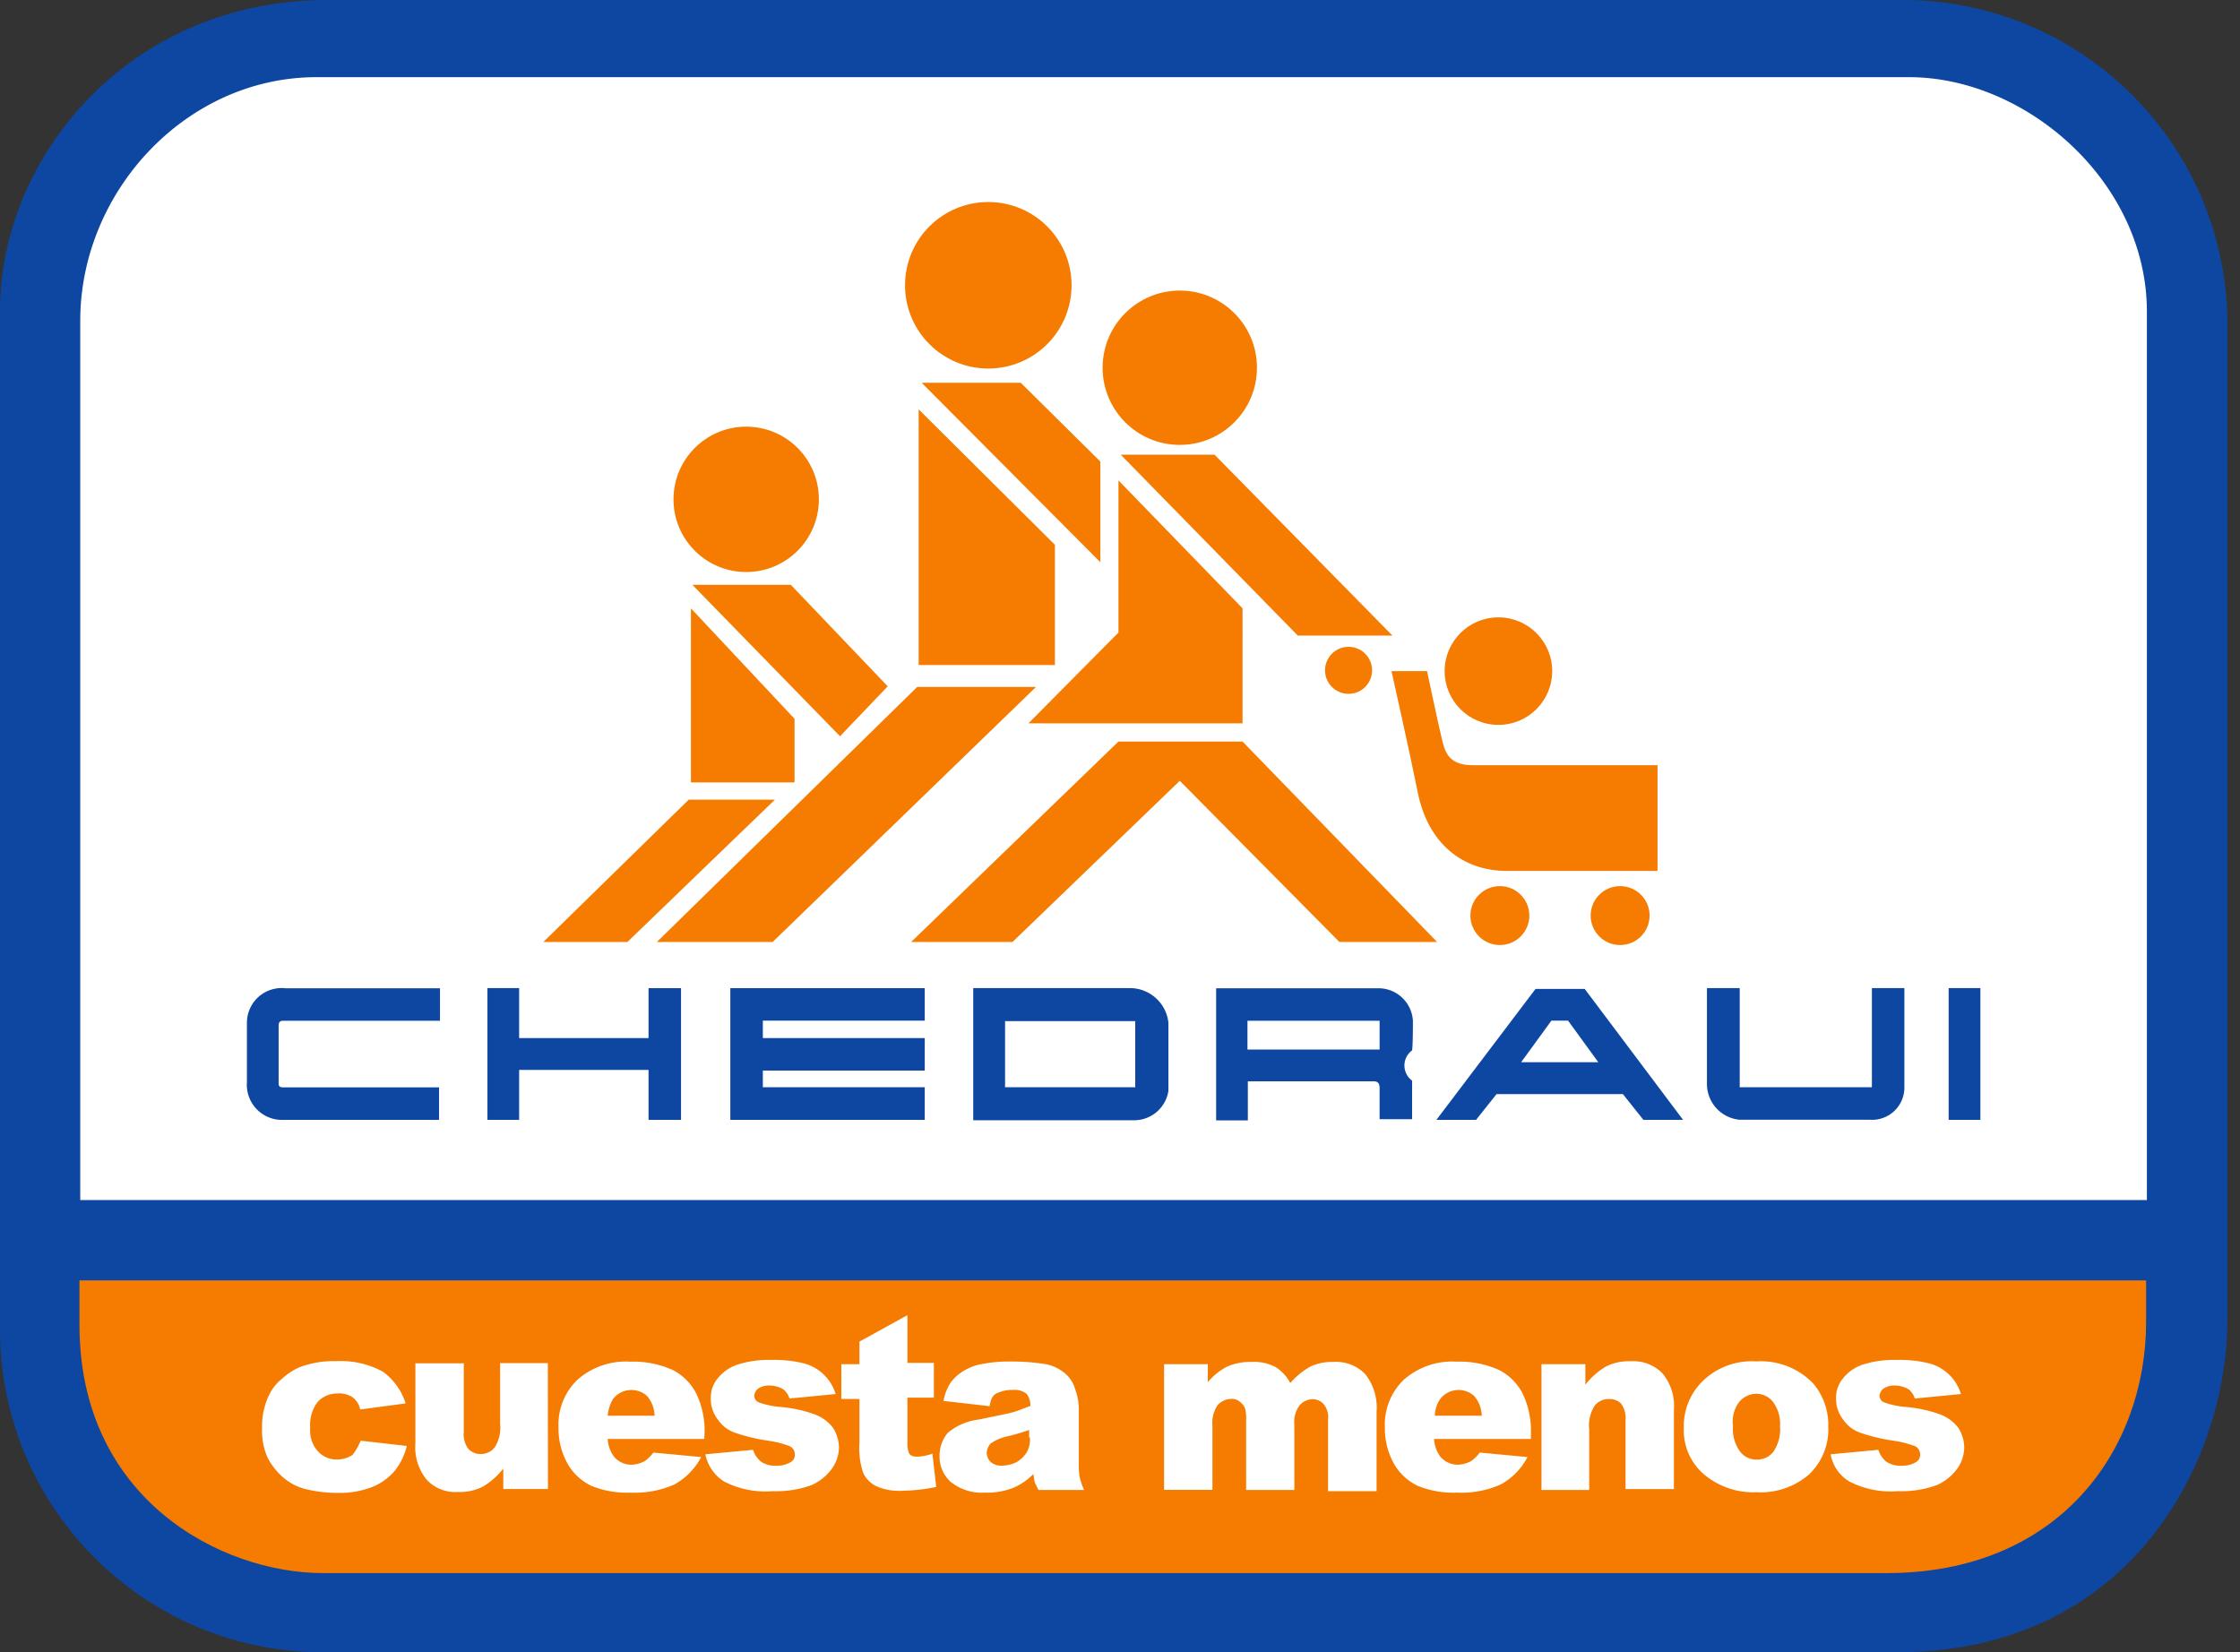 <?xml version="1.0" encoding="UTF-8"?>
<svg xmlns="http://www.w3.org/2000/svg" width="122" height="90" viewBox="0 0 122 90">
  <rect x="0" y="0" width="122" height="90" fill="#333333" stroke="none"/>
  <g fill-rule="nonzero" fill="none">
    <path d="M.002 72.128V16.9C.002 8.66 6.927 0 17.846 0h86.185c9.368.219 16.941 7.701 17.274 17.066v54.94c0 7.298-5.038 17.994-17.994 17.994H17.27C7.57 89.827-.158 81.829.002 72.128z" fill="#0D47A1"></path>
    <path d="M4.328 69.738v2.433c0 9.48 7.709 13.518 13.273 13.518h85.149c9.479 0 14.136-6.802 14.136-13.676v-2.267H4.328v-.008z" fill="#F57C00"></path>
    <path d="M116.929 65.405V16.98c0-7.046-6.55-12.776-12.956-12.776h-86.74c-7.089 0-12.862 6.226-12.862 13.273v47.893H116.93v.036zM19.645 78.476l2.512.288a3.49 3.49 0 0 1-.662 1.36 3.196 3.196 0 0 1-1.195.864 4.815 4.815 0 0 1-1.857.332 7.327 7.327 0 0 1-1.814-.21 2.973 2.973 0 0 1-1.238-.661 3.548 3.548 0 0 1-.828-1.073 3.599 3.599 0 0 1-.288-1.605 3.88 3.88 0 0 1 .375-1.77c.168-.354.414-.664.72-.907.28-.258.6-.468.95-.62a5.197 5.197 0 0 1 1.979-.33c.889-.05 1.774.15 2.555.575a3.361 3.361 0 0 1 1.238 1.728l-2.476.33a1.08 1.08 0 0 0-.41-.661 1.296 1.296 0 0 0-.828-.21 1.44 1.44 0 0 0-1.072.454c-.306.401-.452.901-.41 1.404-.045.465.103.928.41 1.281.26.295.636.46 1.029.454.306.006.607-.079.864-.245.182-.238.333-.5.446-.778zM29.844 81.11h-2.433v-1.115a4.01 4.01 0 0 1-1.115.986c-.422.21-.89.31-1.36.288a2.116 2.116 0 0 1-1.692-.662 2.778 2.778 0 0 1-.62-1.98V74.26h2.635v3.75c-.032.322.055.644.245.907a.9.9 0 0 0 .662.287.957.957 0 0 0 .785-.374c.236-.383.337-.834.288-1.281v-3.297h2.598l.007 6.86zM33.097 77.116c.028-.32.126-.63.288-.907a1.267 1.267 0 0 1 1.857-.165c.255.3.4.678.41 1.072h-2.555zm5.276.95a4.657 4.657 0 0 0-.453-2.16c-.282-.55-.73-.999-1.281-1.28a5.218 5.218 0 0 0-2.31-.454 3.98 3.98 0 0 0-2.88.986 3.383 3.383 0 0 0-1.03 2.599 3.916 3.916 0 0 0 .498 1.98c.296.518.743.934 1.28 1.194a5.132 5.132 0 0 0 2.16.374 5.233 5.233 0 0 0 2.39-.453 3.599 3.599 0 0 0 1.44-1.483l-2.6-.245c-.129.172-.281.324-.453.454a1.677 1.677 0 0 1-.72.208c-.38.007-.743-.16-.985-.453a1.828 1.828 0 0 1-.332-.95h5.262l.014-.317zM38.417 79.218l2.598-.245c.08.262.238.493.453.662.236.144.509.216.785.209.29.011.577-.061.828-.209a.453.453 0 0 0 .208-.41.482.482 0 0 0-.288-.453 5.47 5.47 0 0 0-1.115-.288 9.782 9.782 0 0 1-1.893-.454 1.879 1.879 0 0 1-.907-.72 1.807 1.807 0 0 1-.374-1.115 1.655 1.655 0 0 1 .41-1.152c.28-.338.653-.588 1.072-.72a5.593 5.593 0 0 1 1.857-.244 6.413 6.413 0 0 1 1.814.208c.79.24 1.41.858 1.648 1.649l-2.512.244a1.05 1.05 0 0 0-.33-.496 1.44 1.44 0 0 0-.72-.209 1.044 1.044 0 0 0-.663.166.569.569 0 0 0-.208.374.396.396 0 0 0 .244.374c.36.128.735.21 1.116.245a7.313 7.313 0 0 1 1.936.41c.389.145.73.394.986.72.209.32.323.691.331 1.072a2.023 2.023 0 0 1-.374 1.152c-.285.395-.67.708-1.115.907a5.593 5.593 0 0 1-2.102.331 4.923 4.923 0 0 1-2.678-.533 2.289 2.289 0 0 1-1.007-1.475zM49.422 71.639v2.598h1.44v1.893h-1.44v2.433c-.01.195.016.39.079.576.08.165.245.208.453.208.284-.01.563-.065.828-.165l.209 1.814a9.782 9.782 0 0 1-1.814.208 3.124 3.124 0 0 1-1.44-.244 1.533 1.533 0 0 1-.72-.72 4.196 4.196 0 0 1-.208-1.648v-2.39h-.986v-1.893h.986v-1.23l2.613-1.44zM56.094 78.31a1.44 1.44 0 0 1-.165.785 1.655 1.655 0 0 1-.533.533c-.256.132-.54.204-.828.209a.857.857 0 0 1-.619-.209.72.72 0 0 1-.209-.497.857.857 0 0 1 .21-.496c.295-.205.631-.344.985-.41.378-.092.75-.202 1.116-.332v.41l.043.008zm-1.857-2.389a1.9 1.9 0 0 1 .95-.208c.258-.025.515.05.72.208.15.187.224.424.209.662-.331.123-.62.245-.907.332-.288.086-.95.208-1.893.41a3.232 3.232 0 0 0-1.692.72 1.936 1.936 0 0 0-.453 1.28 1.843 1.843 0 0 0 .619 1.404 2.7 2.7 0 0 0 1.857.576c.55.02 1.097-.079 1.605-.288.384-.176.732-.42 1.03-.72.042.21.042.332.078.454.061.141.13.278.21.41h2.475a3.599 3.599 0 0 1-.245-.72 3.786 3.786 0 0 1-.043-.72v-3.044a3.268 3.268 0 0 0-.208-1.03 1.699 1.699 0 0 0-.533-.827 2.282 2.282 0 0 0-1.195-.533 11.783 11.783 0 0 0-1.893-.122 6.946 6.946 0 0 0-1.36.122c-.347.048-.681.16-.986.332-.305.163-.573.389-.785.662-.207.31-.347.661-.41 1.029l2.512.288c.057-.389.18-.598.345-.677h-.007zM63.306 74.309h2.476v.986c.293-.36.658-.654 1.073-.864a3.138 3.138 0 0 1 1.317-.244c.457-.027.913.073 1.317.288.332.215.602.512.785.863a3.973 3.973 0 0 1 1.115-.907 2.75 2.75 0 0 1 1.238-.244 2.21 2.21 0 0 1 1.728.662c.459.583.68 1.319.619 2.058v4.319h-2.642V77.31c.03-.251-.03-.506-.165-.72a.792.792 0 0 0-.663-.374.964.964 0 0 0-.72.332c-.227.308-.33.69-.287 1.072v3.541H67.87v-3.764a2.375 2.375 0 0 0-.044-.62.756.756 0 0 0-.288-.41.655.655 0 0 0-.496-.165 1.03 1.03 0 0 0-.72.331 1.713 1.713 0 0 0-.288 1.116v3.505H63.4v-6.845h-.094zM78.148 77.116c.007-.324.107-.638.288-.907a1.267 1.267 0 0 1 1.857-.165c.255.3.4.678.41 1.072h-2.555zm5.233.95a4.657 4.657 0 0 0-.454-2.16c-.282-.55-.73-.999-1.281-1.28a5.218 5.218 0 0 0-2.31-.454 3.98 3.98 0 0 0-2.88.986 3.383 3.383 0 0 0-1.029 2.599 3.916 3.916 0 0 0 .497 1.98c.296.518.743.934 1.28 1.194a5.132 5.132 0 0 0 2.16.374 5.233 5.233 0 0 0 2.39-.453 3.599 3.599 0 0 0 1.44-1.483l-2.599-.245c-.13.172-.282.324-.453.454a1.677 1.677 0 0 1-.72.208c-.38.007-.744-.16-.986-.453a1.828 1.828 0 0 1-.331-.95h5.276v-.317zM83.913 74.309h2.433v1.116a4.01 4.01 0 0 1 1.116-.986c.421-.21.89-.31 1.36-.288a2.21 2.21 0 0 1 1.727.662c.455.555.676 1.264.62 1.98v4.318h-2.635v-3.75a1.324 1.324 0 0 0-.245-.907.87.87 0 0 0-.662-.245.957.957 0 0 0-.784.374 2.015 2.015 0 0 0-.288 1.282v3.296h-2.599v-6.845l-.043-.007zM94.717 76.375a1.23 1.23 0 0 1 .95-.454c.356.003.691.17.907.454.275.382.407.848.374 1.317a2.16 2.16 0 0 1-.374 1.403 1.116 1.116 0 0 1-.907.41 1.094 1.094 0 0 1-.907-.453 2.066 2.066 0 0 1-.374-1.36 1.807 1.807 0 0 1 .33-1.317zm-1.728 4.08a4.16 4.16 0 0 0 2.678.829 4.016 4.016 0 0 0 2.88-.986 3.383 3.383 0 0 0 1.028-2.599 3.47 3.47 0 0 0-.827-2.346 3.944 3.944 0 0 0-3.088-1.195 3.83 3.83 0 0 0-2.88 1.03 3.419 3.419 0 0 0-1.072 2.598 3.145 3.145 0 0 0 1.274 2.663l.007.007zM99.705 79.218l2.598-.245c.08.262.239.493.454.662.236.144.508.216.784.209.29.011.578-.061.828-.209a.453.453 0 0 0 .209-.41.482.482 0 0 0-.288-.453 5.47 5.47 0 0 0-1.116-.288 9.782 9.782 0 0 1-1.893-.454 1.879 1.879 0 0 1-.907-.72 1.807 1.807 0 0 1-.374-1.115 1.655 1.655 0 0 1 .41-1.152c.281-.338.653-.588 1.073-.72a5.593 5.593 0 0 1 1.857-.244 6.413 6.413 0 0 1 1.814.208c.79.24 1.409.858 1.648 1.649l-2.512.244a1.05 1.05 0 0 0-.331-.496 1.44 1.44 0 0 0-.72-.209 1.044 1.044 0 0 0-.662.166.569.569 0 0 0-.209.374.396.396 0 0 0 .245.374c.36.128.735.21 1.115.245a7.313 7.313 0 0 1 1.937.41c.388.145.73.394.986.72.208.32.323.691.33 1.072a2.023 2.023 0 0 1-.373 1.152c-.286.395-.67.708-1.116.907a5.593 5.593 0 0 1-2.102.331 4.923 4.923 0 0 1-2.677-.533 2.16 2.16 0 0 1-1.008-1.475z" fill="#FFF"></path>
    <path d="M23.964 61H15.47a1.915 1.915 0 0 1-2.022-2.058v-3.253a1.893 1.893 0 0 1 2.101-1.857h8.415v1.77H15.42c-.245 0-.245.166-.245.331v3.088c0 .166.08.209.245.209h8.493V61h.05zM35.322 61v-2.72h-7.047V61h-1.727v-7.176h1.727v2.721h7.047v-2.72h1.77V61zM50.365 59.223h-8.817v-.907h8.817v-1.77h-8.817v-.951h8.817v-1.77H39.777V61h10.588zM61.5 53.824h-8.494v7.198h8.738a1.886 1.886 0 0 0 1.893-1.605V55.71a2.109 2.109 0 0 0-2.137-1.886zm.33 5.399h-7.09v-3.6h7.09v3.6zM76.953 55.602a1.879 1.879 0 0 0-1.857-1.77h-8.86v7.197h1.727V58.9h6.845c.245 0 .331.122.331.374v1.691h1.77v-2.101a1.022 1.022 0 0 1 0-1.649c.044-.295.044-1.324.044-1.612zm-1.814 1.57h-7.197v-1.57h7.197v1.57zM86.31 53.868h-2.678L78.234 61h2.16l1.115-1.403h6.881L89.506 61h2.16l-5.356-7.132zm-3.462 3.994 1.648-2.267h.907l1.648 2.267h-4.203zM106.132 61v-7.176h1.728V61zM94.753 53.824v5.399h7.198v-5.399h1.77v5.399a1.756 1.756 0 0 1-1.893 1.77h-7.09a1.958 1.958 0 0 1-1.77-1.893v-5.276h1.785z" fill="#0D47A1"></path>
    <path fill="#F57C00" d="M50.2 20.852h5.397l4.333 4.29v5.484zM50.034 22.298v13.928h7.42v-6.55zM61.039 24.767h5.11l9.688 9.854h-5.153zM37.711 31.857h5.362l5.276 5.528-2.598 2.72z"></path>
    <path fill="#F57C00" d="m60.917 26.17 6.758 6.968V39.4h-11.66l4.902-4.945zM37.632 33.138v9.48h5.643v-3.463zM37.51 43.56h4.693l-8.033 7.752h-4.578zM49.954 37.42h6.471L42.08 51.313h-6.305zM49.623 51.312h5.521l9.112-8.78 8.695 8.78h5.32L67.674 40.393h-6.758zM75.787 36.557h1.936s.62 2.93.785 3.599c.165.67.288 1.526 1.691 1.526h10.077v5.758h-8.213c-2.39 0-4.318-1.483-4.865-4.369-.367-1.857-1.411-6.514-1.411-6.514z"></path>
    <circle fill="#F57C00" cx="64.256" cy="20.031" r="4.203"></circle>
    <circle fill="#F57C00" cx="40.641" cy="27.2" r="3.959"></circle>
    <circle fill="#F57C00" cx="73.448" cy="36.514" r="1.281"></circle>
    <circle fill="#F57C00" cx="81.61" cy="36.557" r="2.929"></circle>
    <circle fill="#F57C00" cx="81.689" cy="49.873" r="1.605"></circle>
    <circle fill="#F57C00" cx="88.239" cy="49.873" r="1.605"></circle>
    <circle fill="#F57C00" cx="53.827" cy="15.54" r="4.535"></circle>
  </g>
</svg>
